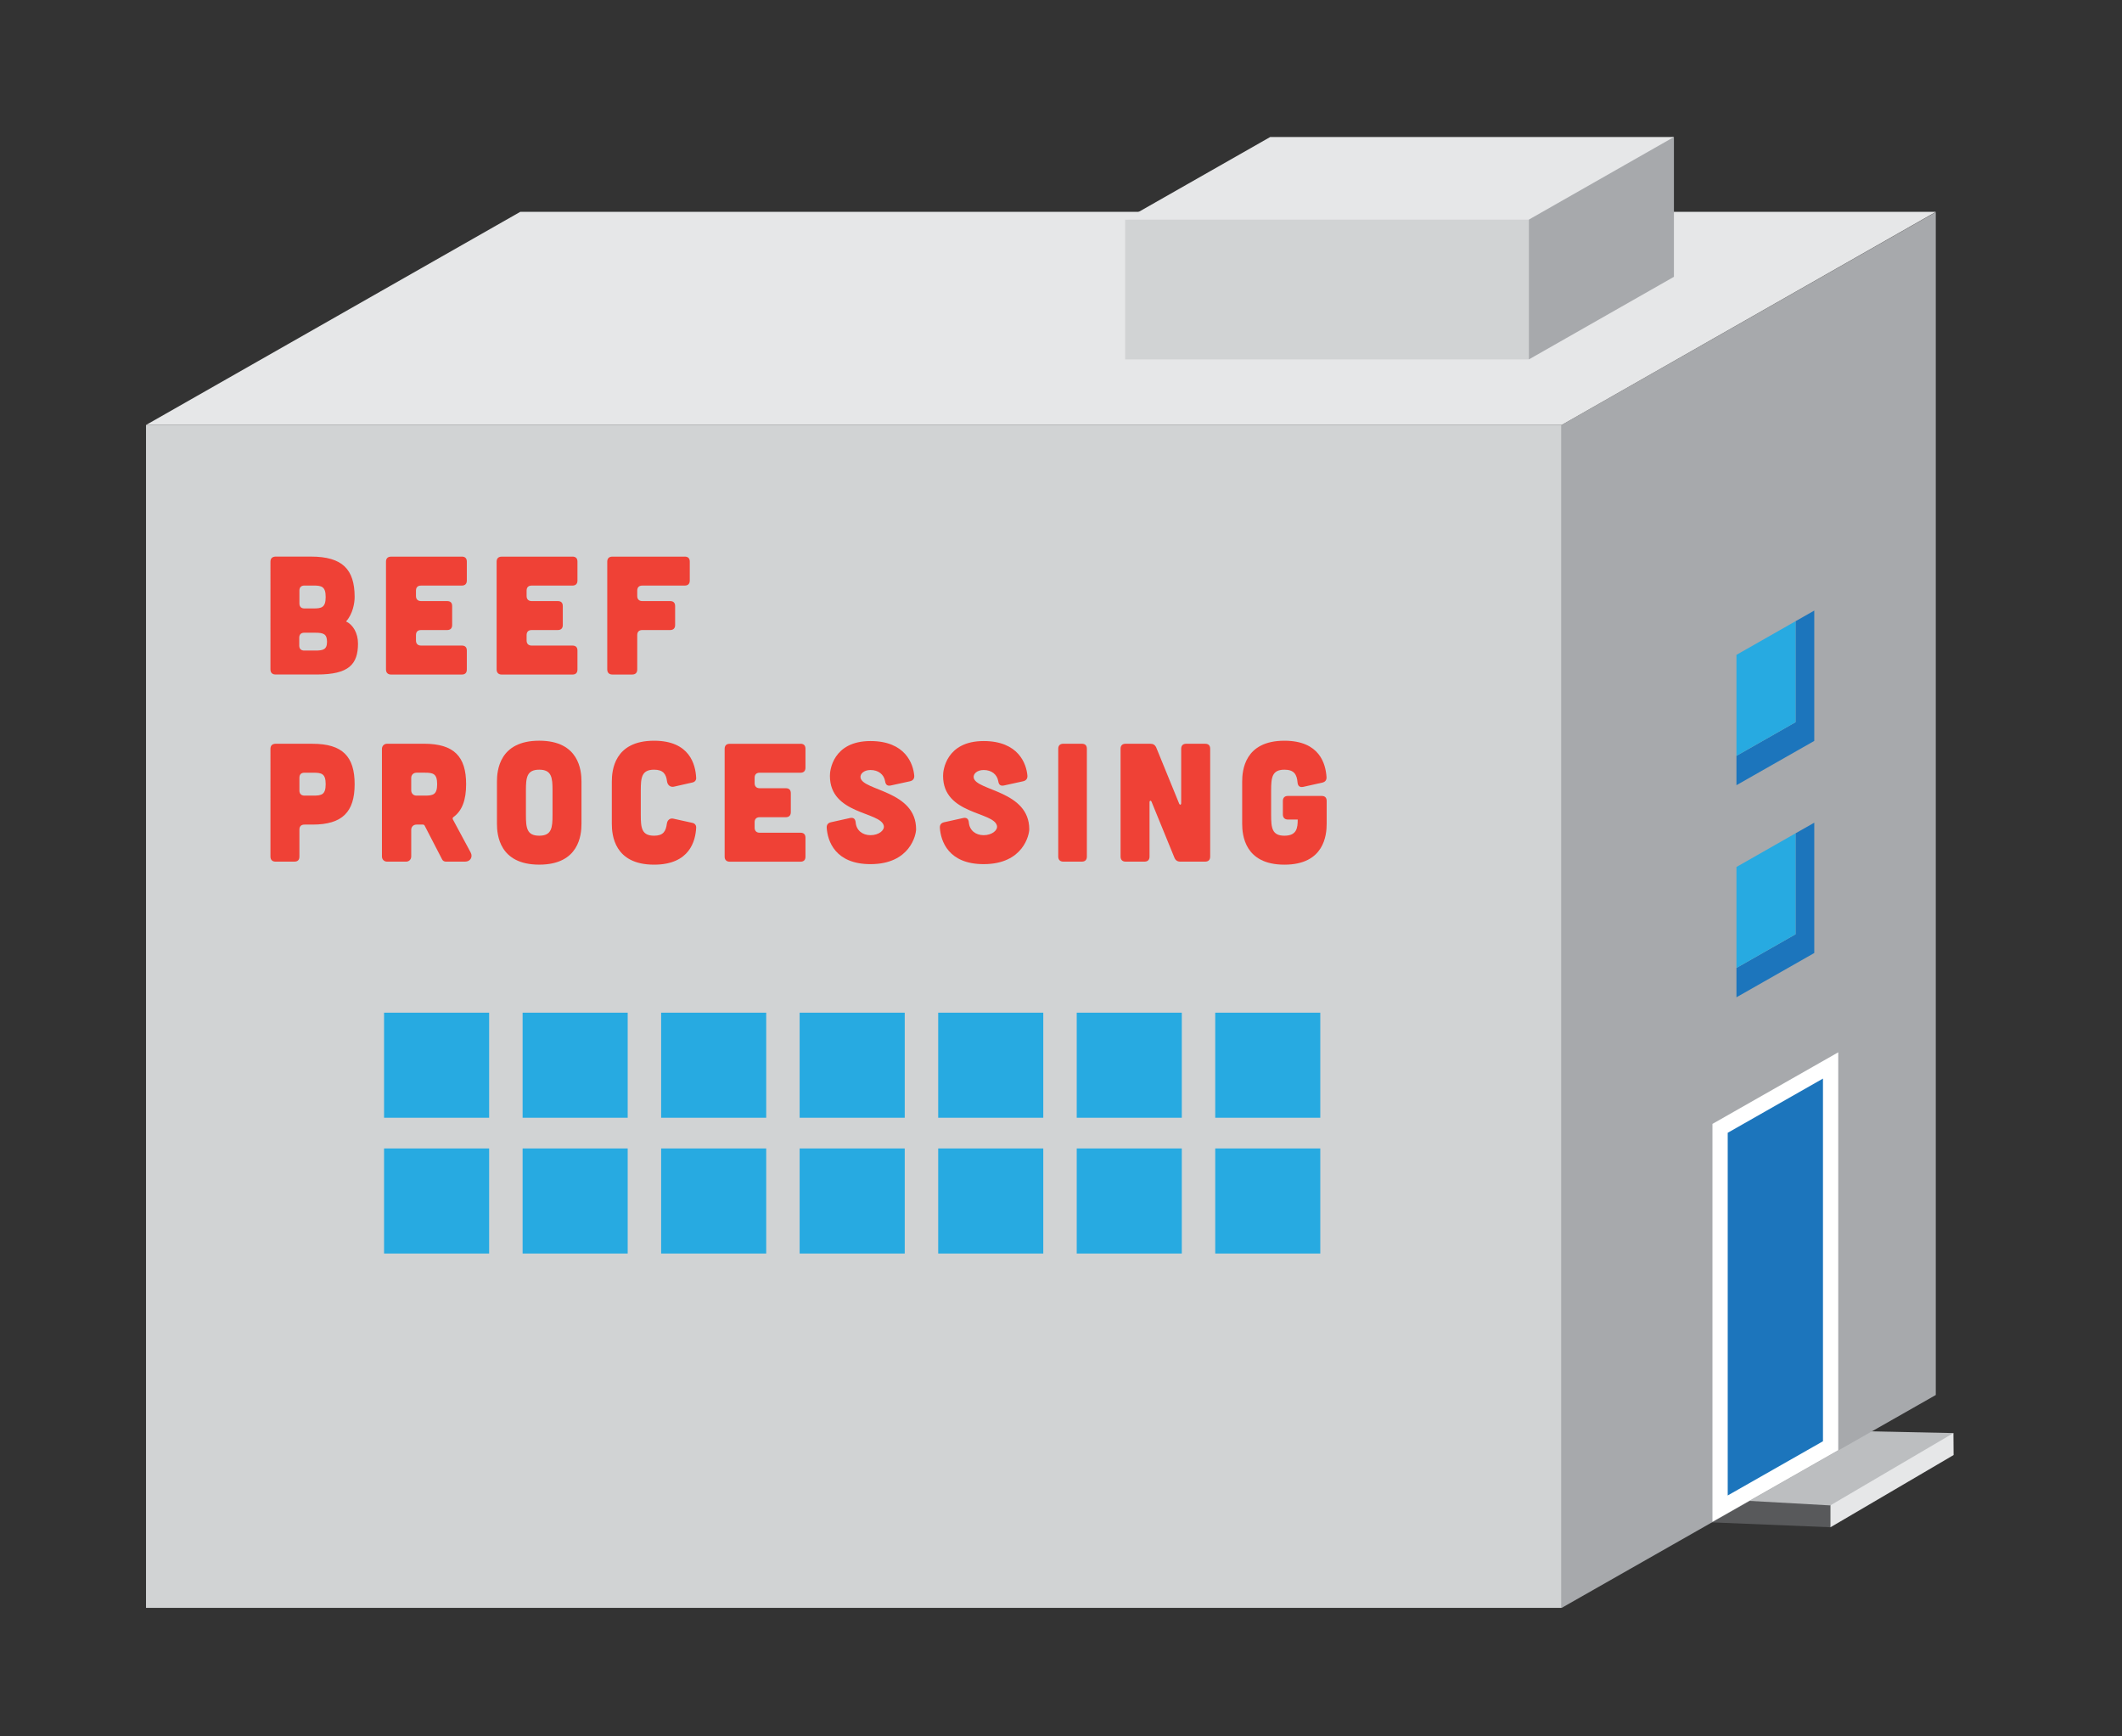 <?xml version="1.0" encoding="utf-8"?>
<!-- Generator: Adobe Illustrator 16.0.0, SVG Export Plug-In . SVG Version: 6.00 Build 0)  -->
<!DOCTYPE svg PUBLIC "-//W3C//DTD SVG 1.1//EN" "http://www.w3.org/Graphics/SVG/1.1/DTD/svg11.dtd">
<svg version="1.1" id="Layer_1" xmlns="http://www.w3.org/2000/svg" xmlns:xlink="http://www.w3.org/1999/xlink" x="0px" y="0px"
	 width="110px" height="90px" viewBox="0 0 110 90" enable-background="new 0 0 110 90" xml:space="preserve">
<rect x="0" y="0" width="110" height="90" fill="#333333" stroke="none"/>
<g>
	<g>
		<polygon fill="#58595B" points="88.724,77.684 88.724,78.907 94.883,79.16 94.883,75.476 		"/>
		<polygon fill="#E6E7E8" points="101.262,74.279 95.16,75.376 94.884,75.476 94.884,79.163 101.271,75.417 		"/>
		<polygon fill="#BCBEC0" points="101.262,74.279 95.16,74.151 88.724,77.684 94.879,78.028 		"/>
		<rect x="7.569" y="22.027" fill="#D1D3D4" width="73.383" height="61.311"/>
		<polygon fill="#A7A9AC" points="100.347,72.305 80.955,83.338 80.955,22.027 100.347,10.994 		"/>
		<polygon fill="#1C75BC" points="89.165,58.484 94.895,55.225 94.895,74.934 89.165,78.193 		"/>
		<path fill="#FFFFFF" d="M94.499,55.905v18.798l-4.938,2.81V58.715L94.499,55.905z M95.291,54.543l-6.521,3.711v20.62l6.521-3.71
			V54.543z"/>
		<polygon fill="#1C75BC" points="93.077,48.426 90.014,50.17 90.014,51.691 94.048,49.396 94.048,42.641 93.077,43.192 		"/>
		<polygon fill="#1C75BC" points="93.077,32.199 93.077,37.433 90.014,39.177 90.014,40.698 94.048,38.403 94.048,31.647 		"/>
		<polygon fill="#27AAE1" points="93.077,43.192 90.014,44.937 90.014,50.17 93.077,48.426 		"/>
		<polygon fill="#27AAE1" points="93.077,32.199 90.014,33.942 90.014,39.177 93.077,37.433 		"/>
		<polygon fill="#E6E7E8" points="100.353,10.98 26.969,10.98 7.569,22.027 80.953,22.027 		"/>
		<polygon fill="#D1D3D4" points="58.325,11.383 58.325,18.63 79.252,18.63 79.252,8.232 		"/>
		<polygon fill="#A7A9AC" points="79.252,8.232 79.252,18.63 86.773,14.348 86.773,7.101 		"/>
		<polygon fill="#E6E7E8" points="86.772,7.101 65.846,7.101 58.325,11.383 79.252,11.383 		"/>
		<rect x="19.909" y="52.489" fill="#27AAE1" width="5.447" height="5.446"/>
		<rect x="27.091" y="52.489" fill="#27AAE1" width="5.447" height="5.446"/>
		<rect x="34.272" y="52.489" fill="#27AAE1" width="5.447" height="5.446"/>
		<rect x="41.452" y="52.489" fill="#27AAE1" width="5.447" height="5.446"/>
		<rect x="48.634" y="52.489" fill="#27AAE1" width="5.447" height="5.446"/>
		<rect x="55.815" y="52.489" fill="#27AAE1" width="5.447" height="5.446"/>
		<rect x="62.995" y="52.489" fill="#27AAE1" width="5.446" height="5.446"/>
		<rect x="19.909" y="59.527" fill="#27AAE1" width="5.447" height="5.446"/>
		<rect x="27.091" y="59.527" fill="#27AAE1" width="5.447" height="5.446"/>
		<rect x="34.272" y="59.527" fill="#27AAE1" width="5.447" height="5.446"/>
		<rect x="41.452" y="59.527" fill="#27AAE1" width="5.447" height="5.446"/>
		<rect x="48.634" y="59.527" fill="#27AAE1" width="5.447" height="5.446"/>
		<rect x="55.815" y="59.527" fill="#27AAE1" width="5.447" height="5.446"/>
		<rect x="62.995" y="59.527" fill="#27AAE1" width="5.446" height="5.446"/>
		<path fill="#EF4136" d="M16.114,28.849c1.641,0,2.27,0.664,2.27,2.096c0,0.297-0.088,0.872-0.445,1.266
			c0.357,0.165,0.619,0.602,0.619,1.144c0,1.082-0.48,1.605-2.12,1.605h-2.157c-0.166,0-0.261-0.096-0.261-0.262V29.12
			c0-0.175,0.087-0.262,0.261-0.271H16.114z M16.323,33.72c0.419,0,0.629-0.044,0.629-0.454s-0.192-0.471-0.611-0.471h-0.567
			c-0.166,0-0.262,0.087-0.262,0.262v0.401c0,0.175,0.096,0.262,0.262,0.262H16.323z M16.254,31.537
			c0.419,0,0.628-0.052,0.628-0.593s-0.209-0.594-0.628-0.594h-0.472c-0.166,0-0.261,0.087-0.261,0.262v0.663
			c0,0.175,0.095,0.262,0.261,0.262H16.254z"/>
		<path fill="#EF4136" d="M23.937,28.85c0.174,0,0.262,0.087,0.262,0.262v0.978c0,0.166-0.088,0.262-0.262,0.262h-2.112
			c-0.166,0-0.262,0.087-0.262,0.262v0.279c0,0.166,0.096,0.262,0.262,0.262h1.352c0.175,0,0.262,0.088,0.262,0.262v0.978
			c0,0.166-0.087,0.262-0.262,0.262h-1.352c-0.166,0-0.262,0.088-0.262,0.263v0.279c0,0.165,0.096,0.262,0.262,0.262h2.112
			c0.174,0,0.262,0.087,0.262,0.262v0.978c0,0.175-0.088,0.262-0.262,0.262h-3.666c-0.166,0-0.262-0.096-0.262-0.262v-5.586
			c0-0.175,0.096-0.262,0.262-0.262H23.937z"/>
		<path fill="#EF4136" d="M29.672,28.85c0.175,0,0.262,0.087,0.262,0.262v0.978c0,0.166-0.087,0.262-0.262,0.262H27.56
			c-0.166,0-0.262,0.087-0.262,0.262v0.279c0,0.166,0.096,0.262,0.262,0.262h1.352c0.175,0,0.262,0.088,0.262,0.262v0.978
			c0,0.166-0.087,0.262-0.262,0.262H27.56c-0.166,0-0.262,0.088-0.262,0.263v0.279c0,0.165,0.096,0.262,0.262,0.262h2.112
			c0.175,0,0.262,0.087,0.262,0.262v0.978c0,0.175-0.087,0.262-0.262,0.262h-3.666c-0.166,0-0.262-0.096-0.262-0.262v-5.586
			c0-0.175,0.096-0.262,0.262-0.262H29.672z"/>
		<path fill="#EF4136" d="M35.494,28.85c0.175,0,0.262,0.087,0.262,0.262v0.978c0,0.166-0.087,0.262-0.262,0.262h-2.199
			c-0.166,0-0.262,0.087-0.262,0.262v0.279c0,0.166,0.096,0.262,0.262,0.262h1.44c0.174,0,0.262,0.088,0.262,0.262v0.978
			c0,0.166-0.088,0.262-0.262,0.262h-1.44c-0.166,0-0.262,0.088-0.262,0.263v1.78c0,0.166-0.088,0.262-0.262,0.262h-1.03
			c-0.166,0-0.262-0.096-0.262-0.262v-5.586c0-0.175,0.096-0.262,0.262-0.262H35.494z"/>
		<path fill="#EF4136" d="M16.201,38.551c1.554,0,2.183,0.662,2.183,2.094s-0.629,2.095-2.183,2.095h-0.419
			c-0.166,0-0.261,0.087-0.261,0.262v1.396c0,0.175-0.087,0.262-0.262,0.262h-0.978c-0.166,0-0.261-0.096-0.261-0.262V38.82
			c0-0.175,0.087-0.262,0.261-0.27H16.201z M16.254,41.238c0.419,0,0.628-0.053,0.628-0.594s-0.209-0.593-0.628-0.593h-0.472
			c-0.166,0-0.261,0.086-0.261,0.261v0.663c0,0.166,0.095,0.263,0.261,0.263H16.254z"/>
		<path fill="#EF4136" d="M24.399,44.188c0.122,0.228-0.018,0.472-0.289,0.472h-0.995c-0.087,0-0.166-0.044-0.2-0.122l-0.908-1.755
			c-0.018-0.025-0.044-0.043-0.069-0.043h-0.35c-0.157,0-0.271,0.113-0.271,0.271v1.379c0,0.157-0.113,0.271-0.27,0.271h-0.978
			c-0.157,0-0.27-0.113-0.27-0.271V38.82c0-0.157,0.113-0.271,0.27-0.271h1.912c1.553,0,2.182,0.663,2.182,2.095
			c0,0.812-0.201,1.379-0.664,1.711c-0.034,0.025-0.043,0.069-0.025,0.113L24.399,44.188z M21.588,40.051
			c-0.157,0-0.271,0.113-0.271,0.271v0.645c0,0.157,0.114,0.271,0.271,0.271h0.445c0.419,0,0.628-0.053,0.628-0.594
			s-0.209-0.594-0.628-0.594H21.588z"/>
		<path fill="#EF4136" d="M30.143,42.695c0,0.576-0.122,2.121-2.19,2.121c-2.069,0-2.192-1.545-2.192-2.121v-2.182
			c0-0.576,0.123-2.121,2.192-2.121c2.068,0,2.19,1.545,2.19,2.121V42.695z M28.642,40.976c0-0.672-0.044-1.082-0.689-1.082
			c-0.647,0-0.69,0.41-0.69,1.082v1.257c0,0.673,0.043,1.083,0.69,1.083c0.645,0,0.689-0.41,0.689-1.083V40.976z"/>
		<path fill="#EF4136" d="M31.716,40.514c0-0.576,0.122-2.121,2.19-2.121c1.859,0,2.147,1.248,2.182,1.92
			c0.009,0.122-0.069,0.219-0.191,0.244l-0.97,0.219c-0.183,0.035-0.322-0.088-0.349-0.271c-0.044-0.384-0.201-0.611-0.672-0.611
			c-0.646,0-0.689,0.41-0.689,1.082v1.257c0,0.673,0.043,1.083,0.689,1.083c0.48,0,0.611-0.228,0.664-0.629
			c0.026-0.184,0.166-0.297,0.34-0.253l0.987,0.218c0.122,0.026,0.2,0.122,0.191,0.254c-0.035,0.663-0.323,1.911-2.182,1.911
			c-2.068,0-2.19-1.545-2.19-2.121V40.514z"/>
		<path fill="#EF4136" d="M41.492,38.55c0.175,0,0.262,0.087,0.262,0.262v0.978c0,0.166-0.087,0.262-0.262,0.262H39.38
			c-0.166,0-0.262,0.087-0.262,0.262v0.279c0,0.166,0.096,0.262,0.262,0.262h1.352c0.175,0,0.262,0.088,0.262,0.262v0.978
			c0,0.166-0.087,0.263-0.262,0.263H39.38c-0.166,0-0.262,0.087-0.262,0.262v0.279c0,0.165,0.096,0.262,0.262,0.262h2.112
			c0.175,0,0.262,0.087,0.262,0.262v0.978c0,0.175-0.087,0.262-0.262,0.262h-3.666c-0.166,0-0.262-0.096-0.262-0.262v-5.586
			c0-0.175,0.096-0.262,0.262-0.262H41.492z"/>
		<path fill="#EF4136" d="M46.171,40.714c-0.175,0.035-0.262-0.043-0.288-0.218c-0.061-0.358-0.349-0.585-0.759-0.585
			c-0.341,0-0.551,0.201-0.515,0.401c0.122,0.681,2.88,0.663,2.88,2.672c0,0.261-0.297,1.806-2.365,1.806
			c-1.833,0-2.226-1.204-2.269-1.885c-0.009-0.157,0.069-0.254,0.226-0.288l0.986-0.219c0.175-0.035,0.271,0.045,0.289,0.228
			c0.035,0.419,0.358,0.663,0.768,0.663c0.428,0,0.741-0.253,0.69-0.489c-0.166-0.741-2.793-0.576-2.793-2.583
			c-0.009-0.262,0.148-1.807,2.103-1.807c1.798,0,2.217,1.169,2.269,1.798c0.008,0.157-0.07,0.253-0.227,0.288L46.171,40.714z"/>
		<path fill="#EF4136" d="M52.037,40.714c-0.175,0.035-0.262-0.043-0.288-0.218c-0.061-0.358-0.349-0.585-0.759-0.585
			c-0.341,0-0.55,0.201-0.515,0.401c0.122,0.681,2.88,0.663,2.88,2.672c0,0.261-0.297,1.806-2.365,1.806
			c-1.833,0-2.225-1.204-2.269-1.885c-0.009-0.157,0.069-0.254,0.226-0.288l0.986-0.219c0.175-0.035,0.271,0.045,0.289,0.228
			c0.035,0.419,0.357,0.663,0.768,0.663c0.427,0,0.741-0.253,0.69-0.489c-0.166-0.741-2.793-0.576-2.793-2.583
			c-0.009-0.262,0.148-1.807,2.103-1.807c1.798,0,2.217,1.169,2.269,1.798c0.008,0.157-0.07,0.253-0.227,0.288L52.037,40.714z"/>
		<path fill="#EF4136" d="M56.079,38.55c0.175,0,0.262,0.087,0.262,0.262v5.586c0,0.166-0.087,0.262-0.262,0.262h-0.96
			c-0.166,0-0.262-0.096-0.262-0.262v-5.586c0-0.175,0.096-0.262,0.262-0.262H56.079z"/>
		<path fill="#EF4136" d="M59.633,38.55c0.148,0,0.244,0.061,0.306,0.2l1.187,2.906c0.035,0.079,0.104,0.062,0.104-0.025v-2.819
			c0-0.175,0.097-0.262,0.261-0.262h0.979c0.174,0,0.263,0.087,0.263,0.262v5.586c0,0.166-0.089,0.262-0.263,0.262h-1.283
			c-0.149,0-0.245-0.062-0.306-0.201l-1.188-2.906c-0.035-0.078-0.104-0.061-0.104,0.026v2.819c0,0.166-0.087,0.262-0.263,0.262
			H58.35c-0.166,0-0.262-0.096-0.262-0.262v-5.586c0-0.175,0.096-0.262,0.262-0.262H59.633z"/>
		<path fill="#EF4136" d="M64.392,40.514c0-0.576,0.122-2.121,2.19-2.121c1.832,0,2.137,1.204,2.182,1.885
			c0.009,0.157-0.069,0.254-0.227,0.288l-0.986,0.22c-0.176,0.033-0.271-0.045-0.289-0.229c-0.034-0.419-0.182-0.663-0.68-0.663
			c-0.646,0-0.689,0.41-0.689,1.082v1.257c0,0.673,0.043,1.083,0.689,1.083c0.646,0,0.689-0.41,0.689-0.838h-0.508
			c-0.164,0-0.262-0.097-0.262-0.263v-0.697c0-0.175,0.098-0.263,0.262-0.263h1.746c0.176,0,0.263,0.088,0.263,0.263v1.178
			c0,0.576-0.122,2.121-2.19,2.121s-2.19-1.545-2.19-2.121V40.514z"/>
	</g>
</g>
</svg>
